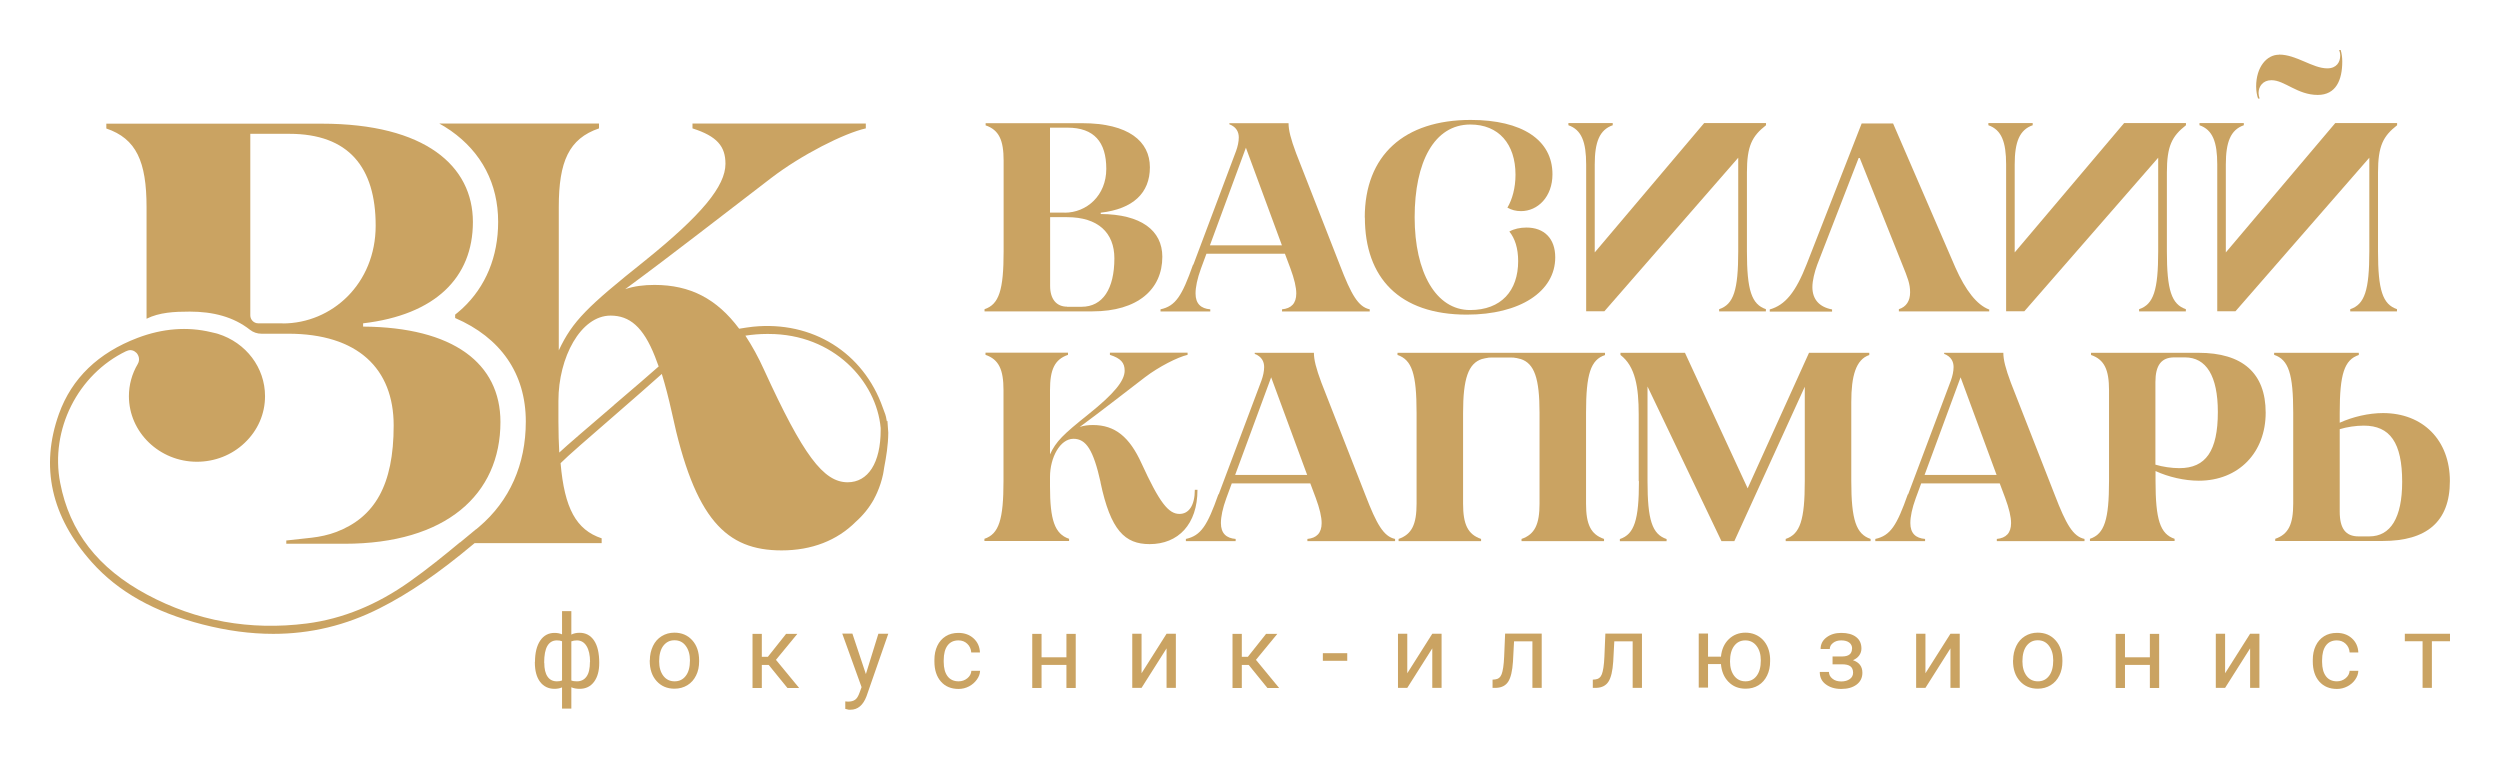 <?xml version="1.0" encoding="UTF-8"?> <svg xmlns="http://www.w3.org/2000/svg" width="250" height="76" viewBox="0 0 250 76" fill="none"><path d="M100.362 25.146V16.064C100.362 14.022 99.903 12.996 98.563 12.537V12.319H108.213C112.863 12.319 114.989 14.143 114.989 16.728C114.989 19.313 113.298 20.895 110.073 21.269V21.402C114.107 21.426 116.233 23.045 116.233 25.678C116.233 28.927 113.781 31.137 109.24 31.137H98.454V30.92C99.903 30.437 100.362 29.012 100.362 25.134V25.146ZM106.462 21.269C108.672 21.269 110.629 19.554 110.629 16.885C110.629 14.216 109.421 12.766 106.752 12.766H105V21.257H106.45L106.462 21.269ZM106.703 30.678H108.153C110.279 30.678 111.438 28.879 111.438 25.835C111.438 23.286 109.82 21.716 106.703 21.716H105.012V28.601C105.012 29.917 105.653 30.666 106.703 30.666V30.678Z" fill="#CAA362"></path><path d="M119.337 26.463L123.613 15.085C123.77 14.65 123.879 14.167 123.879 13.745C123.879 13.201 123.637 12.694 122.937 12.428V12.319H128.855C128.855 13.02 129.073 13.877 129.604 15.303L134.013 26.572C135.112 29.422 135.812 30.69 136.972 30.932V31.149H128.203V30.932C129.121 30.848 129.628 30.34 129.628 29.35C129.628 28.734 129.435 27.9 129.036 26.825L128.493 25.376H120.642L120.098 26.849C119.724 27.876 119.555 28.71 119.555 29.35C119.555 30.376 120.098 30.86 121.028 30.932V31.149H116.052V30.932C117.562 30.606 118.202 29.591 119.301 26.475L119.337 26.463ZM128.191 24.53L124.591 14.771L120.992 24.53H128.203H128.191Z" fill="#CAA362"></path><path d="M136.476 21.752C136.476 15.52 140.426 11.993 147.069 11.993C152.202 11.993 155.246 13.986 155.246 17.428C155.246 19.687 153.772 21.112 152.106 21.112C151.598 21.112 151.164 21.004 150.741 20.762C151.224 19.953 151.55 18.793 151.55 17.477C151.55 14.385 149.859 12.452 147.033 12.452C143.409 12.452 141.465 16.221 141.465 21.728C141.465 27.236 143.59 31.004 147.009 31.004C150.125 31.004 151.816 29.072 151.816 26.113C151.816 24.82 151.49 23.83 150.934 23.154C151.393 22.888 152.009 22.755 152.649 22.755C154.425 22.755 155.524 23.854 155.524 25.738C155.524 29.156 151.997 31.463 146.683 31.463C139.931 31.463 136.488 27.779 136.488 21.752H136.476Z" fill="#CAA362"></path><path d="M176.588 30.919V31.137H171.914V30.919C173.364 30.436 173.823 29.011 173.823 25.134V15.773L160.44 31.125H158.616V16.45C158.616 14.191 158.157 12.983 156.84 12.524V12.307H161.273V12.524C159.957 12.983 159.474 14.191 159.474 16.45V25.242L170.416 12.307H176.601V12.524C175.199 13.623 174.692 14.589 174.692 17.259V25.134C174.692 29.011 175.151 30.436 176.601 30.919H176.588Z" fill="#CAA362"></path><path d="M198.921 30.92V31.138H189.887V30.92C190.636 30.679 191.01 30.087 191.01 29.229C191.01 28.372 190.768 27.78 190.225 26.439L185.973 15.798H185.865L181.722 26.475C181.456 27.2 181.239 28.058 181.239 28.71C181.239 29.918 181.915 30.703 183.207 30.944V31.162H176.975V30.944C178.509 30.509 179.56 29.253 180.683 26.379L186.167 12.344H189.307L195.539 26.753C196.566 29.06 197.689 30.485 198.897 30.944L198.921 30.92Z" fill="#CAA362"></path><path d="M218.585 30.919V31.137H213.91V30.919C215.36 30.436 215.819 29.011 215.819 25.134V15.773L202.436 31.125H200.612V16.45C200.612 14.191 200.153 12.983 198.837 12.524V12.307H203.269V12.524C201.953 12.983 201.47 14.191 201.47 16.45V25.242L212.413 12.307H218.597V12.524C217.196 13.623 216.688 14.589 216.688 17.259V25.134C216.688 29.011 217.147 30.436 218.597 30.919H218.585Z" fill="#CAA362"></path><path d="M239.698 30.919V31.137H235.023V30.919C236.473 30.436 236.932 29.011 236.932 25.134V15.773L223.549 31.125H221.725V16.45C221.725 14.191 221.266 12.983 219.95 12.524V12.307H224.382V12.524C223.066 12.983 222.583 14.191 222.583 16.45V25.242L233.526 12.307H239.71V12.524C238.309 13.623 237.801 14.589 237.801 17.259V25.134C237.801 29.011 238.26 30.436 239.71 30.919H239.698Z" fill="#CAA362"></path><path d="M110.061 48.24C109.336 44.991 108.612 43.879 107.344 43.879C106.003 43.879 105 45.764 105 47.696V48.638C105 51.972 105.459 53.397 106.909 53.88V54.098H98.442V53.88C99.891 53.397 100.35 51.972 100.35 48.095V39.012C100.35 36.971 99.891 35.944 98.55 35.485V35.268H106.8V35.485C105.459 35.944 105 36.959 105 39.012V45.438C105.616 44.121 106.293 43.469 108.841 41.428C111.426 39.362 112.465 38.07 112.465 37.067C112.465 36.282 112.09 35.835 110.991 35.485V35.268H118.758V35.485C117.791 35.702 115.883 36.669 114.506 37.719C112.356 39.362 110.206 41.053 107.972 42.696C108.37 42.563 108.805 42.502 109.288 42.502C111.498 42.502 112.948 43.686 114.156 46.343C115.955 50.269 116.849 51.392 117.948 51.392C118.89 51.392 119.482 50.535 119.482 48.977H119.748C119.748 52.443 117.815 54.412 114.965 54.412C112.489 54.412 111.064 53.047 110.049 48.228L110.061 48.24Z" fill="#CAA362"></path><path d="M121.874 49.424L126.149 38.046C126.306 37.611 126.415 37.128 126.415 36.706C126.415 36.162 126.174 35.655 125.473 35.389V35.28H131.391C131.391 35.981 131.609 36.838 132.14 38.264L136.549 49.533C137.648 52.383 138.349 53.651 139.508 53.893V54.11H130.739V53.893C131.657 53.808 132.164 53.301 132.164 52.311C132.164 51.695 131.971 50.861 131.573 49.786L131.029 48.337H123.178L122.635 49.81C122.26 50.837 122.091 51.67 122.091 52.311C122.091 53.337 122.635 53.821 123.565 53.893V54.11H118.588V53.893C120.098 53.567 120.738 52.552 121.838 49.436L121.874 49.424ZM130.715 47.491L127.116 37.732L123.516 47.491H130.727H130.715Z" fill="#CAA362"></path><path d="M160.5 35.498V35.28H139.75V35.498C141.199 35.981 141.658 37.406 141.658 41.283V50.366C141.658 52.407 141.199 53.434 139.858 53.893V54.11H148.108V53.893C146.767 53.434 146.308 52.419 146.308 50.366V41.283C146.308 37.865 146.827 36.343 148.204 35.896C148.204 35.896 148.216 35.896 148.229 35.896C148.301 35.872 148.386 35.848 148.47 35.836C148.555 35.824 148.639 35.8 148.736 35.788C148.784 35.788 148.832 35.776 148.881 35.763C148.99 35.763 149.086 35.751 149.195 35.751C149.243 35.751 149.279 35.751 149.328 35.751H150.934C150.934 35.751 151.019 35.751 151.067 35.751C151.176 35.751 151.272 35.751 151.381 35.763C151.429 35.763 151.478 35.776 151.526 35.788C151.61 35.788 151.695 35.812 151.792 35.836C151.876 35.848 151.961 35.872 152.033 35.896C152.033 35.896 152.045 35.896 152.057 35.896C153.446 36.343 153.954 37.853 153.954 41.283V50.366C153.954 52.407 153.495 53.434 152.154 53.893V54.11H160.403V53.893C159.063 53.434 158.604 52.419 158.604 50.366V41.283C158.604 37.406 159.063 35.981 160.512 35.498H160.5Z" fill="#CAA362"></path><path d="M163.87 48.107V41.416C163.87 38.759 163.544 36.633 162.046 35.498V35.28H168.496L174.765 48.832L180.901 35.28H186.928V35.498C185.587 35.957 185.128 37.599 185.128 40.208V48.107C185.128 51.985 185.611 53.41 187.06 53.893V54.11H178.569V53.893C180.019 53.41 180.478 51.985 180.478 48.107V38.674L173.436 54.11H172.144L164.752 38.65V48.12C164.752 51.997 165.211 53.422 166.66 53.905V54.122H161.986V53.905C163.435 53.422 163.894 51.997 163.894 48.12L163.87 48.107Z" fill="#CAA362"></path><path d="M190.817 49.424L195.092 38.046C195.249 37.611 195.358 37.128 195.358 36.706C195.358 36.162 195.117 35.655 194.416 35.389V35.28H200.334C200.334 35.981 200.552 36.838 201.083 38.264L205.492 49.533C206.591 52.383 207.291 53.651 208.451 53.893V54.11H199.682V53.893C200.6 53.808 201.107 53.301 201.107 52.311C201.107 51.695 200.914 50.861 200.516 49.786L199.972 48.337H192.121L191.578 49.81C191.203 50.837 191.034 51.67 191.034 52.311C191.034 53.337 191.578 53.821 192.508 53.893V54.11H187.531V53.893C189.041 53.567 189.681 52.552 190.78 49.436L190.817 49.424ZM199.658 47.491L196.059 37.732L192.459 47.491H199.67H199.658Z" fill="#CAA362"></path><path d="M210.903 48.107V39.025C210.903 36.983 210.444 35.957 209.103 35.498V35.28H219.853C224.237 35.28 226.568 37.297 226.568 41.271C226.568 45.245 223.875 48.071 219.877 48.071C218.452 48.071 216.833 47.697 215.553 47.105V48.095C215.553 51.972 216.012 53.398 217.461 53.881V54.098H208.994V53.881C210.444 53.398 210.903 51.972 210.903 48.095V48.107ZM217.944 46.815C220.578 46.815 221.785 45.1 221.785 41.199C221.785 37.599 220.626 35.739 218.5 35.739H217.425C216.133 35.739 215.541 36.524 215.541 38.215V46.465C216.266 46.682 217.159 46.815 217.932 46.815H217.944Z" fill="#CAA362"></path><path d="M227.414 35.498V35.28H235.881V35.498C234.431 35.981 233.972 37.406 233.972 41.283V42.274C235.265 41.682 236.871 41.307 238.297 41.307C242.307 41.307 244.988 44.025 244.988 48.107C244.988 52.19 242.645 54.098 238.272 54.098H227.523V53.881C228.863 53.422 229.322 52.407 229.322 50.354V41.271C229.322 37.394 228.863 35.969 227.414 35.486V35.498ZM233.972 42.914V51.163C233.972 52.854 234.564 53.639 235.857 53.639H236.932C239.057 53.639 240.217 51.779 240.217 48.18C240.217 44.279 239.009 42.563 236.376 42.563C235.591 42.563 234.709 42.696 233.985 42.914H233.972Z" fill="#CAA362"></path><path d="M227.921 5.459C229.636 5.459 231.255 6.836 232.728 6.836C233.67 6.836 234.021 6.196 234.021 5.568C234.021 5.35 233.972 5.133 233.912 5H234.069C234.178 5.374 234.226 5.749 234.226 6.16C234.226 7.983 233.61 9.493 231.774 9.493C229.733 9.493 228.465 8.02 227.148 8.02C226.291 8.02 225.856 8.636 225.856 9.312C225.856 9.469 225.904 9.686 225.964 9.855H225.807C225.699 9.554 225.614 9.107 225.614 8.648C225.614 6.715 226.665 5.471 227.897 5.471L227.921 5.459Z" fill="#CAA362"></path><path d="M36.311 32.635V32.333C43.51 31.487 47.29 27.779 47.29 22.199C47.29 16.619 42.556 12.367 32.168 12.367H10.633V12.85C13.628 13.865 14.655 16.148 14.655 20.713V31.874C15.947 31.233 17.433 31.161 18.979 31.161C21.274 31.161 23.339 31.668 25.006 32.985C25.332 33.239 25.73 33.371 26.141 33.371H28.81C35.767 33.371 39.367 36.85 39.367 42.551C39.367 48.554 37.446 51.73 33.642 53.192C32.845 53.494 31.999 53.675 31.154 53.772L28.629 54.049V54.376H34.451C44.585 54.376 50.044 49.46 50.044 42.201C50.044 36.319 45.309 32.719 36.311 32.659V32.635ZM28.267 32.333H25.827C25.38 32.333 25.03 31.97 25.03 31.535V13.382H28.931C34.874 13.382 37.567 16.739 37.567 22.561C37.567 28.383 33.183 32.345 28.267 32.345V32.333Z" fill="#CAA362"></path><path d="M88.683 42.129C88.562 41.392 88.526 41.476 88.284 40.776C86.339 35.244 81.23 32.067 75.3 32.671C74.889 32.719 74.454 32.78 73.971 32.864H73.911C71.676 29.869 69.007 28.492 65.456 28.492C64.381 28.492 63.415 28.613 62.521 28.915C67.497 25.255 72.304 21.475 77.1 17.815C80.155 15.472 84.419 13.322 86.581 12.839V12.355H69.249V12.839C71.713 13.624 72.546 14.638 72.546 16.378C72.546 18.6 70.203 21.475 64.454 26.101C58.752 30.654 57.255 32.103 55.878 35.038V20.702C55.878 16.148 56.892 13.865 59.9 12.839V12.355H43.932C44.331 12.585 44.718 12.814 45.08 13.068C48.172 15.242 49.815 18.395 49.815 22.187C49.815 25.654 48.583 28.661 46.239 30.847C46.01 31.065 45.756 31.258 45.515 31.463V31.802C50.044 33.758 52.581 37.333 52.581 42.153C52.581 46.453 50.962 50.088 47.906 52.685C47.822 52.757 47.749 52.83 47.665 52.89C47.628 52.914 47.592 52.939 47.556 52.963C47.037 53.386 46.517 53.82 46.01 54.243H45.986C44.428 55.535 42.749 56.9 40.973 58.156C37.712 60.475 34.258 61.889 30.683 62.348C25.006 63.072 19.631 62.106 14.703 59.461C9.811 56.84 6.961 53.18 6.019 48.288C4.992 42.986 7.77 37.442 12.626 35.111H12.65C13.072 34.894 13.435 35.075 13.652 35.292C13.87 35.534 14.027 35.968 13.773 36.403C13.193 37.382 12.891 38.493 12.891 39.616C12.891 43.228 15.947 46.175 19.691 46.175C21.479 46.175 23.182 45.51 24.462 44.291C25.779 43.046 26.503 41.392 26.503 39.616C26.503 36.766 24.607 34.266 21.793 33.384L21.624 33.336C21.455 33.287 21.286 33.251 21.105 33.215C18.737 32.647 16.261 32.84 13.773 33.782C9.823 35.28 7.178 37.829 5.898 41.38C4.002 46.67 5.113 51.67 9.195 56.236C11.828 59.183 15.452 61.212 20.259 62.444C22.699 63.072 25.054 63.386 27.325 63.386C31.057 63.386 34.572 62.541 37.966 60.826C40.937 59.328 43.908 57.287 47.327 54.424L47.459 54.316H60.166V53.832C57.617 52.987 56.446 50.825 56.059 46.32L56.132 46.247C56.627 45.728 59.03 43.638 61.361 41.621C63.246 39.979 65.166 38.312 66.181 37.394C66.519 38.493 66.857 39.773 67.183 41.247C69.466 51.984 72.643 55.04 78.162 55.04C81.17 55.04 83.706 54.05 85.566 52.19C86.303 51.538 86.907 50.789 87.39 49.931L87.414 49.871C87.523 49.677 87.62 49.472 87.716 49.255C87.97 48.675 88.175 48.059 88.308 47.419C88.356 47.201 88.381 46.972 88.417 46.755C88.622 45.679 88.816 44.532 88.828 43.276L88.743 42.08L88.683 42.129ZM61.398 40.51C59.018 42.551 56.554 44.653 55.926 45.257C55.878 44.315 55.842 43.3 55.842 42.177V40.075C55.842 35.751 58.064 31.56 61.059 31.56C62.956 31.56 64.321 32.683 65.492 35.642C65.613 35.956 65.734 36.295 65.867 36.645C65.166 37.273 63.33 38.855 61.386 40.51H61.398ZM84.769 48.228C82.341 48.228 80.312 45.51 76.423 37.019C75.831 35.703 75.203 34.58 74.539 33.565C75.264 33.456 75.976 33.396 76.653 33.396H76.665C76.737 33.396 76.797 33.396 76.87 33.396C83.368 33.396 87.644 38.131 88.067 42.793C88.067 42.805 88.067 42.998 88.067 42.998C88.067 46.295 86.811 48.228 84.757 48.228H84.769Z" fill="#CAA362"></path><path d="M53.498 66.189C53.498 65.283 53.68 64.571 54.018 64.063C54.368 63.544 54.851 63.29 55.455 63.29C55.733 63.29 55.987 63.339 56.204 63.435V61.116H57.134V63.459C57.364 63.339 57.641 63.278 57.955 63.278C58.571 63.278 59.054 63.532 59.405 64.051C59.755 64.571 59.924 65.32 59.924 66.286C59.924 67.083 59.755 67.711 59.405 68.182C59.054 68.653 58.571 68.883 57.967 68.883C57.641 68.883 57.364 68.834 57.134 68.725V70.863H56.204V68.738C55.987 68.834 55.733 68.883 55.443 68.883C54.839 68.883 54.356 68.641 54.006 68.182C53.656 67.711 53.486 67.071 53.486 66.249V66.177L53.498 66.189ZM54.428 66.286C54.428 66.89 54.537 67.349 54.755 67.663C54.972 67.977 55.286 68.134 55.685 68.134C55.878 68.134 56.047 68.11 56.204 68.049V64.124C56.059 64.063 55.89 64.039 55.685 64.039C55.274 64.039 54.96 64.22 54.742 64.583C54.525 64.945 54.416 65.513 54.416 66.286H54.428ZM59.006 66.189C59.006 65.513 58.885 64.981 58.656 64.607C58.426 64.232 58.1 64.039 57.69 64.039C57.484 64.039 57.291 64.075 57.134 64.136V68.049C57.279 68.11 57.472 68.134 57.69 68.134C58.1 68.134 58.426 67.977 58.656 67.651C58.885 67.337 58.994 66.841 58.994 66.177L59.006 66.189Z" fill="#CAA362"></path><path d="M64.985 66.031C64.985 65.5 65.094 65.029 65.299 64.594C65.504 64.171 65.794 63.845 66.169 63.616C66.543 63.386 66.966 63.266 67.437 63.266C68.174 63.266 68.766 63.519 69.225 64.027C69.683 64.534 69.913 65.21 69.913 66.068V66.128C69.913 66.66 69.816 67.131 69.611 67.541C69.406 67.964 69.116 68.29 68.741 68.52C68.367 68.749 67.932 68.87 67.449 68.87C66.712 68.87 66.12 68.616 65.661 68.109C65.202 67.602 64.973 66.925 64.973 66.08V66.019L64.985 66.031ZM65.915 66.14C65.915 66.744 66.06 67.227 66.338 67.59C66.616 67.952 66.99 68.133 67.461 68.133C67.932 68.133 68.306 67.952 68.584 67.578C68.862 67.215 68.995 66.696 68.995 66.031C68.995 65.44 68.85 64.957 68.572 64.582C68.294 64.208 67.92 64.027 67.449 64.027C66.978 64.027 66.628 64.208 66.338 64.57C66.06 64.932 65.915 65.452 65.915 66.128V66.14Z" fill="#CAA362"></path><path d="M76.858 66.491H76.182V68.798H75.252V63.387H76.182V65.682H76.786L78.609 63.387H79.733L77.595 65.984L79.914 68.798H78.742L76.87 66.491H76.858Z" fill="#CAA362"></path><path d="M86.581 67.434L87.837 63.375H88.828L86.653 69.62C86.315 70.514 85.784 70.973 85.047 70.973H84.878L84.528 70.888V70.139L84.781 70.163C85.095 70.163 85.337 70.103 85.518 69.97C85.699 69.837 85.832 69.608 85.953 69.27L86.158 68.714L84.226 63.363H85.24L86.593 67.422L86.581 67.434Z" fill="#CAA362"></path><path d="M95.857 68.133C96.183 68.133 96.473 68.037 96.727 67.832C96.98 67.626 97.113 67.385 97.137 67.083H98.007C97.995 67.397 97.886 67.686 97.681 67.964C97.476 68.242 97.222 68.472 96.896 68.641C96.57 68.81 96.219 68.894 95.857 68.894C95.12 68.894 94.528 68.653 94.094 68.158C93.659 67.662 93.441 66.998 93.441 66.141V65.984C93.441 65.452 93.538 64.993 93.731 64.582C93.925 64.172 94.202 63.858 94.565 63.628C94.927 63.399 95.35 63.29 95.845 63.29C96.449 63.29 96.956 63.471 97.355 63.834C97.753 64.196 97.971 64.667 97.995 65.247H97.125C97.101 64.896 96.968 64.607 96.727 64.377C96.485 64.148 96.195 64.039 95.845 64.039C95.374 64.039 95.012 64.208 94.758 64.546C94.504 64.884 94.371 65.38 94.371 66.02V66.189C94.371 66.817 94.504 67.288 94.758 67.626C95.012 67.964 95.386 68.133 95.857 68.133Z" fill="#CAA362"></path><path d="M107.573 68.798H106.643V66.491H104.155V68.798H103.225V63.387H104.155V65.73H106.643V63.387H107.573V68.798Z" fill="#CAA362"></path><path d="M116.656 63.375H117.586V68.786H116.656V64.837L114.156 68.786H113.226V63.375H114.156V67.325L116.656 63.375Z" fill="#CAA362"></path><path d="M124.857 66.491H124.181V68.798H123.251V63.387H124.181V65.682H124.785L126.608 63.387H127.732L125.594 65.984L127.913 68.798H126.741L124.869 66.491H124.857Z" fill="#CAA362"></path><path d="M134.725 66.08H132.285V65.319H134.725V66.08Z" fill="#CAA362"></path><path d="M143.228 63.375H144.158V68.786H143.228V64.837L140.728 68.786H139.798V63.375H140.728V67.325L143.228 63.375Z" fill="#CAA362"></path><path d="M154.171 63.375V68.786H153.241V64.136H151.405L151.297 66.165C151.236 67.096 151.079 67.76 150.826 68.158C150.572 68.557 150.173 68.762 149.63 68.786H149.255V67.965L149.521 67.941C149.823 67.905 150.04 67.736 150.161 67.422C150.282 67.108 150.379 66.528 150.415 65.682L150.512 63.363H154.171V63.375Z" fill="#CAA362"></path><path d="M164.196 63.375V68.786H163.266V64.136H161.43L161.322 66.165C161.261 67.096 161.104 67.76 160.85 68.158C160.597 68.557 160.198 68.762 159.655 68.786H159.28V67.965L159.546 67.941C159.848 67.905 160.065 67.736 160.186 67.422C160.307 67.108 160.404 66.528 160.44 65.682L160.536 63.363H164.196V63.375Z" fill="#CAA362"></path><path d="M170.791 65.669H172.095C172.168 64.945 172.421 64.365 172.868 63.93C173.315 63.495 173.871 63.266 174.547 63.266C175.224 63.266 175.828 63.507 176.286 63.978C176.733 64.449 176.975 65.077 177.011 65.838V66.128C177.011 66.66 176.915 67.131 176.709 67.553C176.504 67.976 176.214 68.302 175.84 68.532C175.465 68.761 175.042 68.87 174.559 68.87C173.859 68.87 173.291 68.641 172.844 68.181C172.397 67.722 172.156 67.131 172.095 66.406H170.803V68.761H169.873V63.35H170.803V65.645L170.791 65.669ZM173.001 66.14C173.001 66.744 173.146 67.227 173.424 67.59C173.702 67.952 174.076 68.133 174.547 68.133C175.018 68.133 175.393 67.952 175.67 67.578C175.948 67.203 176.081 66.696 176.081 66.031C176.081 65.44 175.936 64.957 175.658 64.594C175.381 64.232 175.006 64.039 174.535 64.039C174.064 64.039 173.702 64.22 173.424 64.582C173.146 64.945 173.001 65.464 173.001 66.14Z" fill="#CAA362"></path><path d="M185.213 64.86C185.213 64.607 185.116 64.401 184.923 64.256C184.729 64.111 184.464 64.039 184.126 64.039C183.787 64.039 183.522 64.123 183.304 64.293C183.087 64.462 182.978 64.667 182.978 64.897H182.06C182.06 64.425 182.253 64.039 182.652 63.737C183.051 63.435 183.534 63.29 184.126 63.29C184.754 63.29 185.249 63.423 185.611 63.701C185.973 63.978 186.143 64.365 186.143 64.86C186.143 65.102 186.07 65.331 185.925 65.537C185.78 65.742 185.575 65.899 185.297 66.02C185.925 66.237 186.239 66.648 186.239 67.276C186.239 67.771 186.046 68.17 185.659 68.46C185.273 68.749 184.766 68.894 184.126 68.894C183.485 68.894 182.99 68.737 182.58 68.435C182.169 68.133 181.976 67.723 181.976 67.191H182.894C182.894 67.457 183.014 67.686 183.244 67.868C183.473 68.061 183.775 68.145 184.126 68.145C184.476 68.145 184.766 68.061 184.983 67.904C185.2 67.747 185.309 67.529 185.309 67.276C185.309 66.974 185.213 66.757 185.031 66.624C184.85 66.491 184.572 66.43 184.186 66.43H183.256V65.645H184.258C184.886 65.633 185.2 65.368 185.2 64.86H185.213Z" fill="#CAA362"></path><path d="M195.044 63.375H195.974V68.786H195.044V64.837L192.544 68.786H191.614V63.375H192.544V67.325L195.044 63.375Z" fill="#CAA362"></path><path d="M201.313 66.031C201.313 65.5 201.422 65.029 201.627 64.594C201.832 64.171 202.122 63.845 202.497 63.616C202.871 63.386 203.294 63.266 203.765 63.266C204.502 63.266 205.093 63.519 205.552 64.027C206.011 64.534 206.241 65.21 206.241 66.068V66.128C206.241 66.66 206.144 67.131 205.939 67.541C205.734 67.964 205.444 68.29 205.069 68.52C204.695 68.749 204.26 68.87 203.777 68.87C203.04 68.87 202.448 68.616 201.989 68.109C201.53 67.602 201.301 66.925 201.301 66.08V66.019L201.313 66.031ZM202.243 66.14C202.243 66.744 202.388 67.227 202.666 67.59C202.944 67.952 203.318 68.133 203.789 68.133C204.26 68.133 204.634 67.952 204.912 67.578C205.19 67.215 205.323 66.696 205.323 66.031C205.323 65.44 205.178 64.957 204.9 64.582C204.622 64.208 204.248 64.027 203.777 64.027C203.306 64.027 202.956 64.208 202.666 64.57C202.388 64.932 202.243 65.452 202.243 66.128V66.14Z" fill="#CAA362"></path><path d="M215.916 68.798H214.986V66.491H212.498V68.798H211.568V63.387H212.498V65.73H214.986V63.387H215.916V68.798Z" fill="#CAA362"></path><path d="M225.011 63.375H225.941V68.786H225.011V64.837L222.51 68.786H221.58V63.375H222.51V67.325L225.011 63.375Z" fill="#CAA362"></path><path d="M233.683 68.133C234.009 68.133 234.299 68.037 234.552 67.832C234.806 67.626 234.939 67.385 234.963 67.083H235.833C235.821 67.397 235.712 67.686 235.519 67.964C235.325 68.242 235.06 68.472 234.734 68.641C234.407 68.81 234.057 68.894 233.695 68.894C232.958 68.894 232.378 68.653 231.931 68.158C231.497 67.662 231.279 66.998 231.279 66.141V65.984C231.279 65.452 231.376 64.993 231.569 64.582C231.762 64.172 232.04 63.858 232.402 63.628C232.765 63.399 233.187 63.29 233.683 63.29C234.287 63.29 234.794 63.471 235.192 63.834C235.591 64.196 235.808 64.667 235.833 65.247H234.963C234.939 64.896 234.806 64.607 234.564 64.377C234.323 64.148 234.033 64.039 233.683 64.039C233.212 64.039 232.849 64.208 232.596 64.546C232.342 64.884 232.209 65.38 232.209 66.02V66.189C232.209 66.817 232.342 67.288 232.596 67.626C232.849 67.964 233.224 68.133 233.695 68.133H233.683Z" fill="#CAA362"></path><path d="M245 64.124H243.188V68.786H242.258V64.124H240.483V63.375H245V64.124Z" fill="#CAA362"></path></svg> 